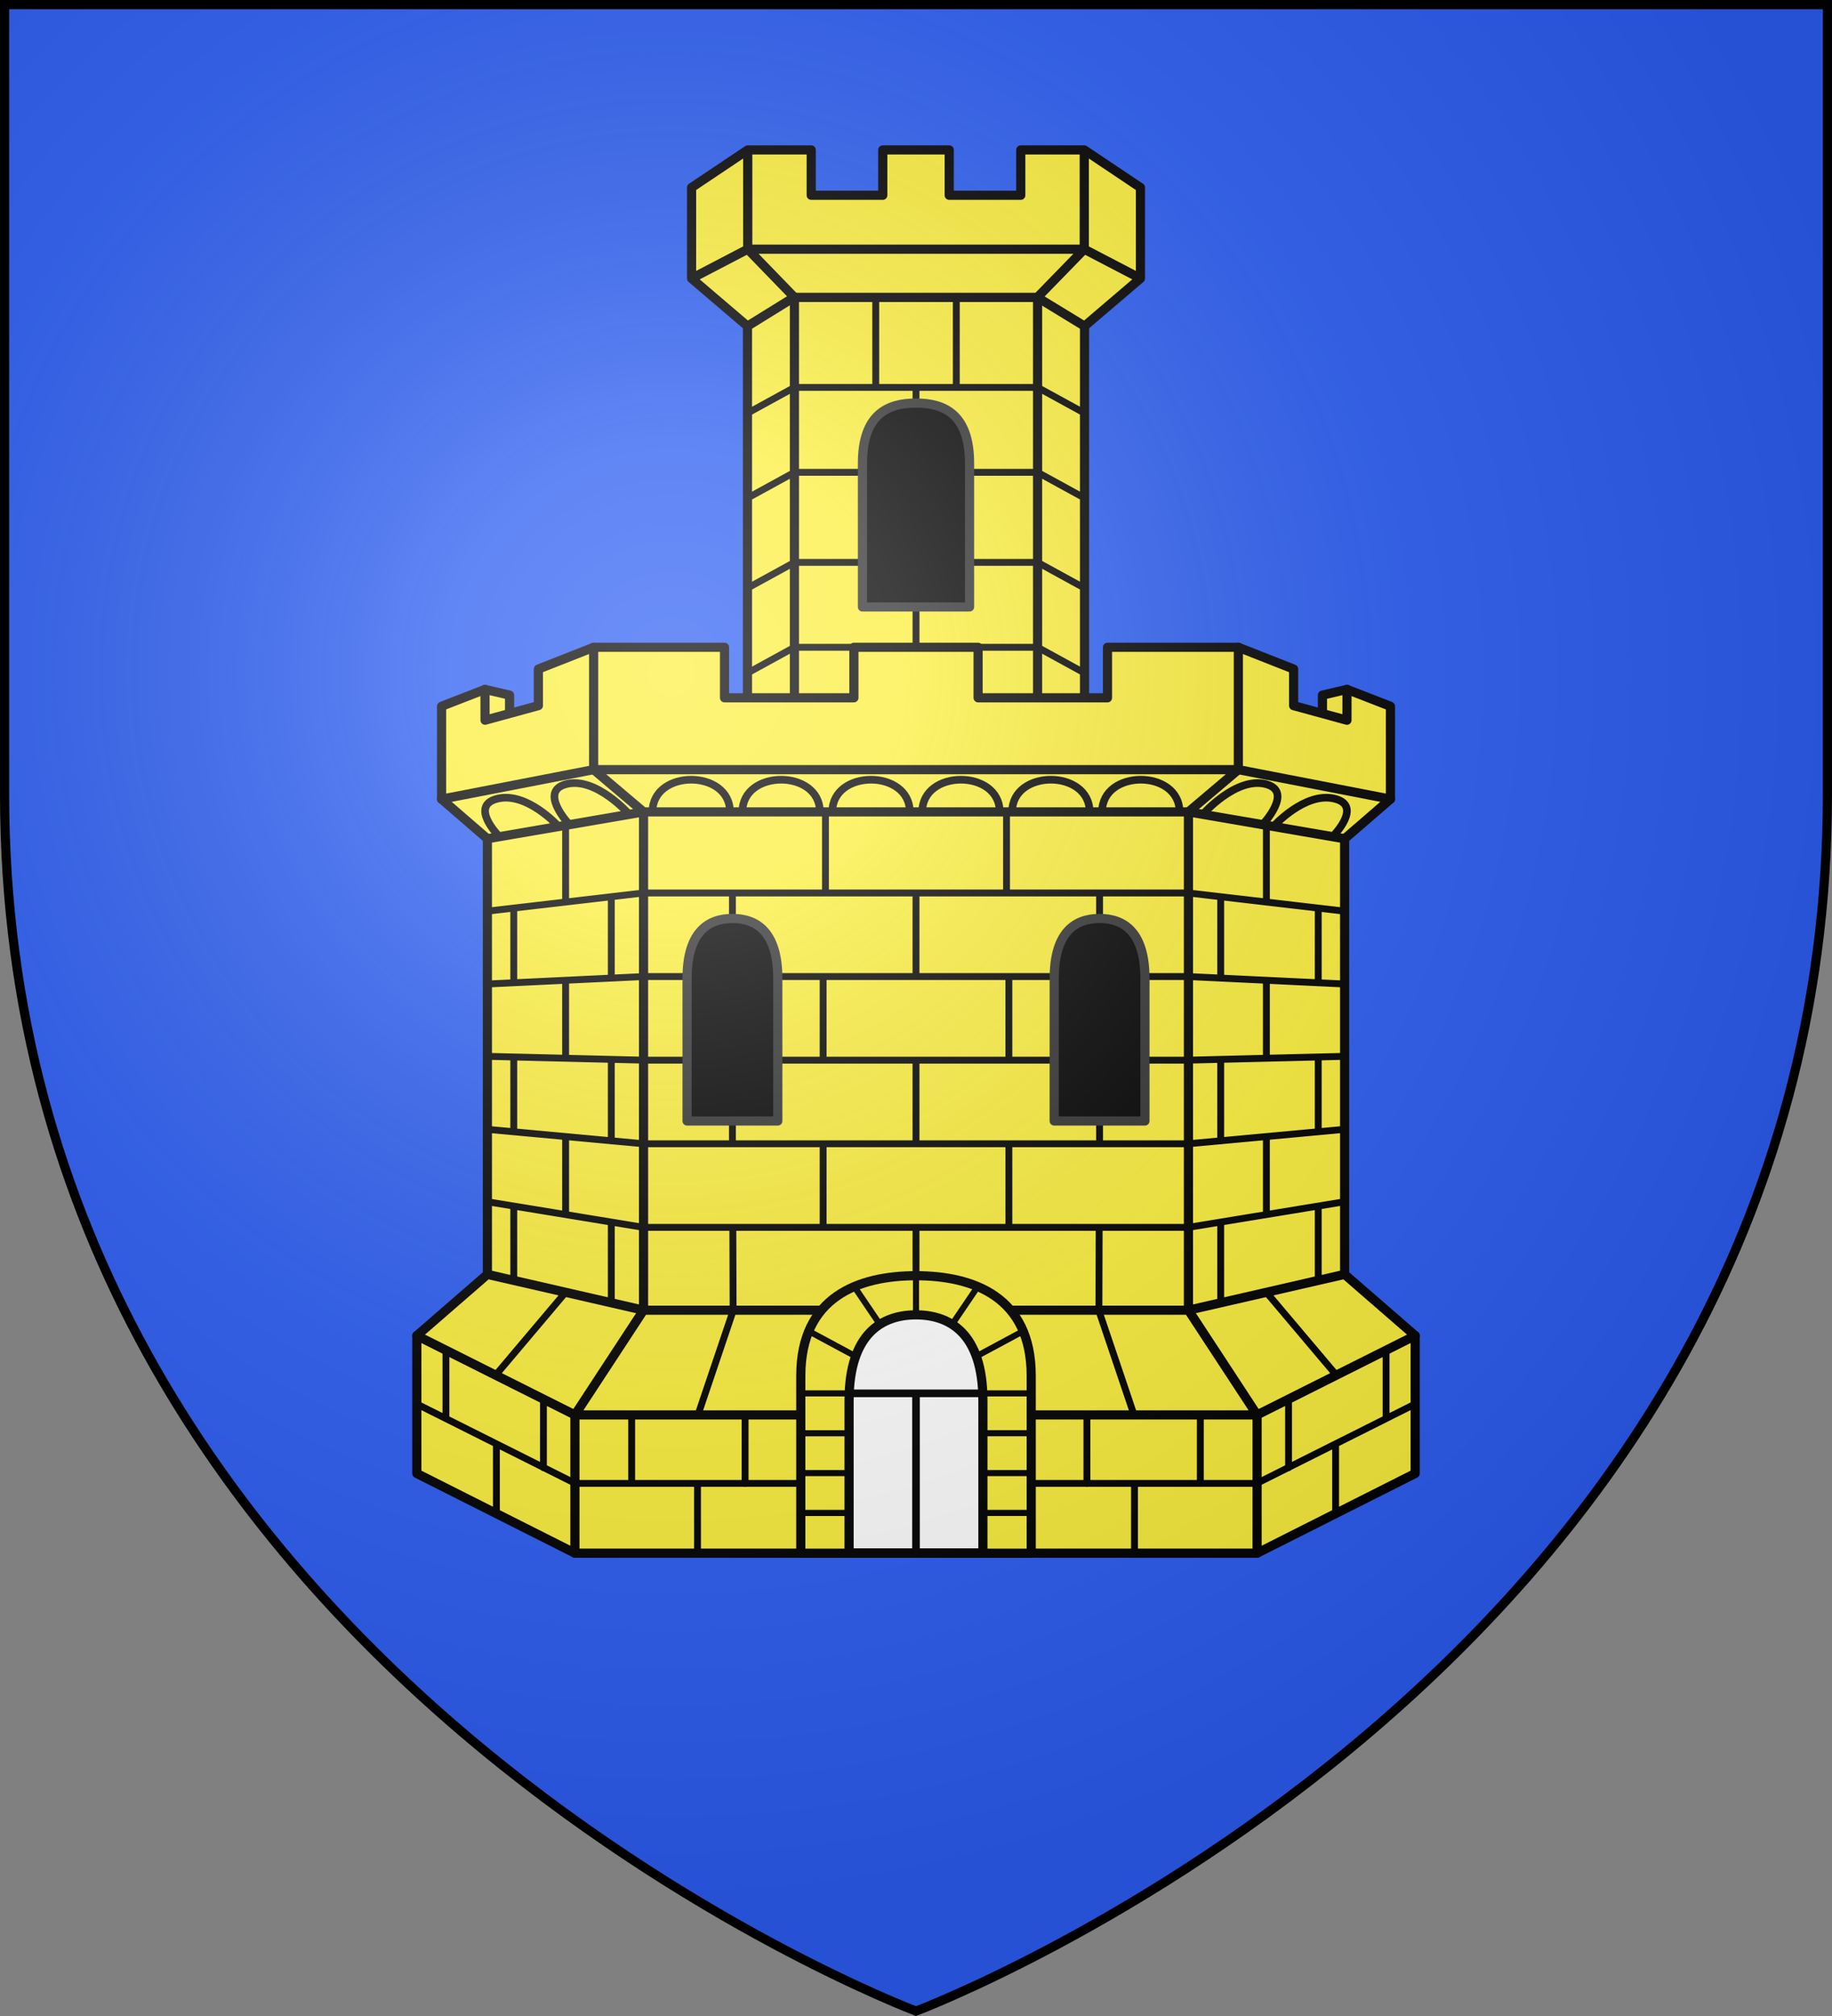 <?xml version="1.0" encoding="UTF-8" standalone="no"?><svg height="660" viewBox="-300 -300 600 660" width="600" xmlns="http://www.w3.org/2000/svg" xmlns:xlink="http://www.w3.org/1999/xlink"><rect x="-300" y="-300" width="600" height="660" fill="#808080" stroke="none"/><radialGradient id="a" cx="-80" cy="-80" gradientUnits="userSpaceOnUse" r="405"><stop offset="0" stop-color="#fff" stop-opacity=".31"/><stop offset=".19" stop-color="#fff" stop-opacity=".25"/><stop offset=".6" stop-color="#6b6b6b" stop-opacity=".125"/><stop offset="1" stop-opacity=".125"/></radialGradient><path d="m-298.5-298.5h597v258.543c0 286.248-298.5 398.457-298.5 398.457s-298.5-112.209-298.5-398.457z" fill="#2b5df2"/><g stroke-linejoin="round"><g stroke="#000"><path d="m-39.962-202.648-15.234 2.322v265.047l15.234-10.525h79.716l15.443 11.182v-265.703l-15.443-2.322z" fill="#fcef3c" fill-rule="evenodd" stroke-linecap="round" stroke-width="3"/><path d="m55.073 34.826-15.253-8.358h-79.64l-15.253 8.358m110.147-27.798-15.253-8.358h-79.64l-15.253 8.358m68.266-8.358v-29.481m41.881 8.358-15.253-8.358h-79.64l-15.253 8.358m110.147-27.798-15.253-8.358h-79.64l-15.253 8.358m68.266-8.358v-29.481m41.881 8.358-15.253-8.358h-79.64l-15.253 8.358m68.266-36.157v-29.481m41.881 8.358-15.253-8.358h-79.64l-15.253 8.358m110.147-27.798-15.253-8.358h-79.64l-15.253 8.358m68.266-8.358v-29.481m-13.192 229.115v-27.798m-13.192 0v-29.481m13.192 0v-27.798m-13.192 0v-29.481m-41.881-19.44 15.253-8.358h79.64l15.253 8.358m-55.073 19.44v-27.798m-13.192 0v-29.481m13.192 0v-27.798m-13.192 0v-29.481" fill="none" stroke-width="2.25"/><path d="m-39.962-202.648-15.234 9.426-18.304-15.618v-29.766l18.392-12.312 20.792-0v14.845h23.435v-14.845h21.761v14.845h23.435v-14.845l20.792 0 18.392 12.312v29.766l-18.304 15.618-15.443-9.426z" fill="#fcef3c" fill-rule="evenodd" stroke-linecap="round" stroke-width="3"/></g><path d="m17.543-101.29 0-.002-0-46.987c0-16.216-8.402-19.771-17.543-19.771-9.142 0-17.543 3.555-17.543 19.771l-0 46.987 0.0.002z" fill-rule="evenodd" stroke="#313131" stroke-linecap="round" stroke-width="3"/></g><path d="m-73.5-208.839 18.392-9.58h110.216l18.392 9.58m-128.608-42.078v32.498l15.288 15.772m94.928-48.27v32.498l-15.354 15.772m.067 256.843v-256.844m-79.64 256.843v-256.843" fill="none" stroke="#000" stroke-width="3"/><g transform="translate(0 .001)"><g stroke-linecap="round" stroke-linejoin="round"><g stroke="#000"><path d="m141.158-74.303-8.05 1.877v13.712l11.694-2.728-1.812-8.827zm-282.315 0 8.05 1.877v13.712l-11.694-2.728 1.812-8.827z" fill="#fcef3c" fill-rule="evenodd" stroke-width="3"/><path d="m-111.708 208.478-51.774-26.087v-45.13l23.11-20.058v-142.613l-15.004-12.965 7.215-15.521 42.587-8.393h211.149l42.587 8.393 7.215 15.521-15.004 12.965v142.613l23.11 20.058v45.13l-51.774 26.087z" fill="#fcef3c" fill-rule="evenodd" stroke-width="3"/><path d="m113.604-30.148s10.339-10.963.715-13.212c-9.624-2.249-20.281 9.848-20.281 9.848m42.504 7.309s10.043-10.105.419-12.355-19.798 9.023-19.798 9.023m-60.304-4.667c0-14.054-25.373-14.054-25.373 0zm29.448 0c0-14.054-25.373-14.054-25.373 0zm-199.909 4.056s-10.339-10.963-.715-13.212c9.624-2.249 20.281 9.848 20.281 9.848m-42.504 7.309s-10.043-10.105-.419-12.355 19.798 9.023 19.798 9.023m89.751-4.667c0-14.054 25.373-14.054 25.373 0zm29.448 0c0-14.054 25.373-14.054 25.373 0zm-58.895 0c0-14.054 25.373-14.054 25.373 0zm-29.448 0c0-14.054 25.373-14.054 25.373 0z" fill="none" stroke-width="2.5"/><path d="m131.736 94.86v24.337m-31.94-19.052v26.351m31.94-80.456v24.492m-31.94-23.715v26.691m31.94-76.173v24.422m-31.94-28.166v26.639m14.959 52.04v25.002m0-76.283v25.463m0-76.268v25.16m-54.633 24.368v-27.369m-29.704 109.477v-27.369m0-27.369v-27.369m-.769-27.526v-26.39m26.325 219.881v-22.483m37.145 22.456v-22.433m-21.561 45.262v-22.813m-.269-22.799-11.388-33.725.086-27.32m93.969 40.14v22.292m-31.94-6.205v22.466m15.408 15.006v-22.819m-22.669-49.625 22.76 26.944m-77.393-75.57v-26.762m80.25-49.388-51.139-5.958h-178.465l-51.139 5.958m280.453 47.534-50.849 1.246h-178.465l-50.849-1.246m8.345 49.024v24.337m31.94-19.052v26.351m-31.94-80.456v24.492m31.94-23.715v26.691m-31.94-76.173v24.422m31.94-28.166v26.639m-14.959 52.04v25.002m0-76.283v25.463m0-76.268v25.16m114.755 124.223v-17.747m0-27.761v-26.585m0-27.762v-27.369m-60.122 27.369v-27.369m29.704 109.477v-27.369m0-27.369v-27.369m.769-27.526v-26.39m-26.325 219.881v-22.483m-37.145 22.456v-22.433m21.561 45.262v-22.813m.269-22.799 11.388-33.725-.086-27.32m-93.968 40.14v22.292m31.94-6.205v22.466m-15.408 15.006v-22.819m22.669-49.625-22.76 26.945m77.393-75.57v-26.762m-80.25-25.536 51.139-2.441h178.465l51.139 2.441m-.185 47.59-50.955 4.707h-178.465l-50.955-4.707m.317 23.77 50.637 8.307h178.465l50.637-8.307m-303.351 66.135 51.879 25.987h223.206l51.879-25.987" fill="none" stroke-width="2.25"/><g stroke-width="3"><path d="m-20.334-88.09v16.536h-42.379v-16.535h-42.862l-18.099 7.125v11.974l-17.464 4.775-.019-10.087-14.221 5.523v30.404l49.804-9.659h211.15l49.804 9.659v-30.404l-14.223-5.523-.018 10.088-17.464-4.775v-11.974l-18.1-7.125h-42.863v16.535h-42.378v-16.536z" fill="#fcef3c" fill-rule="evenodd"/><path d="m163.481 137.261-51.774 25.956v45.262m-252.079-91.275 51.139 11.729h178.465l51.139-11.729m-303.853 20.058 51.774 25.956v45.262m-28.664-233.888 51.139-8.793h178.464l51.139 8.793m-229.604-8.794-16.342-13.831v-40.054m16.342 53.885v163.136l-22.475 34.284h223.415l-22.475-34.284v-163.136l16.343-13.831v-40.054" fill="none"/></g></g><g fill-rule="evenodd"><path d="m74.981 66.993v-46.636c0-15.348-6.987-19.669-14.859-19.669-7.872 0-14.859 4.321-14.859 19.669v46.636zm-149.962 0v-46.636c0-15.348 6.987-19.669 14.859-19.669 7.872 0 14.859 4.321 14.859 19.669v46.636z" stroke="#313131" stroke-width="3"/><g stroke="#000" stroke-width="1.214" transform="matrix(3.113 0 0 3.115 52.069 96.679)"><path d="m-4.606 35.895v-18.656c0-8.319-6.128-10.508-12.12-10.508s-12.12 2.189-12.12 10.508v18.656z" fill="#fcef3c" stroke-width=".963"/><path d="m-9.687 35.866v-16.006c0-7.138-3.559-9.016-7.04-9.016s-7.04 1.878-7.04 9.016v16.006z" fill="#fff" stroke-width=".963"/><path d="m-10.378 15.205 4.932-2.65m-7.458-.741 2.672-3.94m5.533 19.599h-4.987m4.987-4.188h-4.987m4.987 8.377h-4.987m4.962-12.565h-4.977m-13.373-3.891-4.932-2.65m7.458-.741-2.672-3.94m-5.533 19.599h4.987m-4.987-4.188h4.987m-4.987 8.377h4.987m7.04-20.817v-4.113m-12.002 12.364h4.977" fill="#fcef3c" stroke-width=".642"/></g></g></g><path d="m-21.87 156.153h43.74m-21.87.136v52.098" fill="none" stroke="#000" stroke-width="2.5"/></g><path d="m-298.5-298.5h597v258.543c0 286.248-298.5 398.457-298.5 398.457s-298.5-112.209-298.5-398.457z" fill="url(#a)"/><path d="m-298.5-298.5h597v258.503c0 286.203-298.5 398.394-298.5 398.394s-298.5-112.191-298.5-398.395z" fill="none" stroke="#000" stroke-width="3"/></svg>